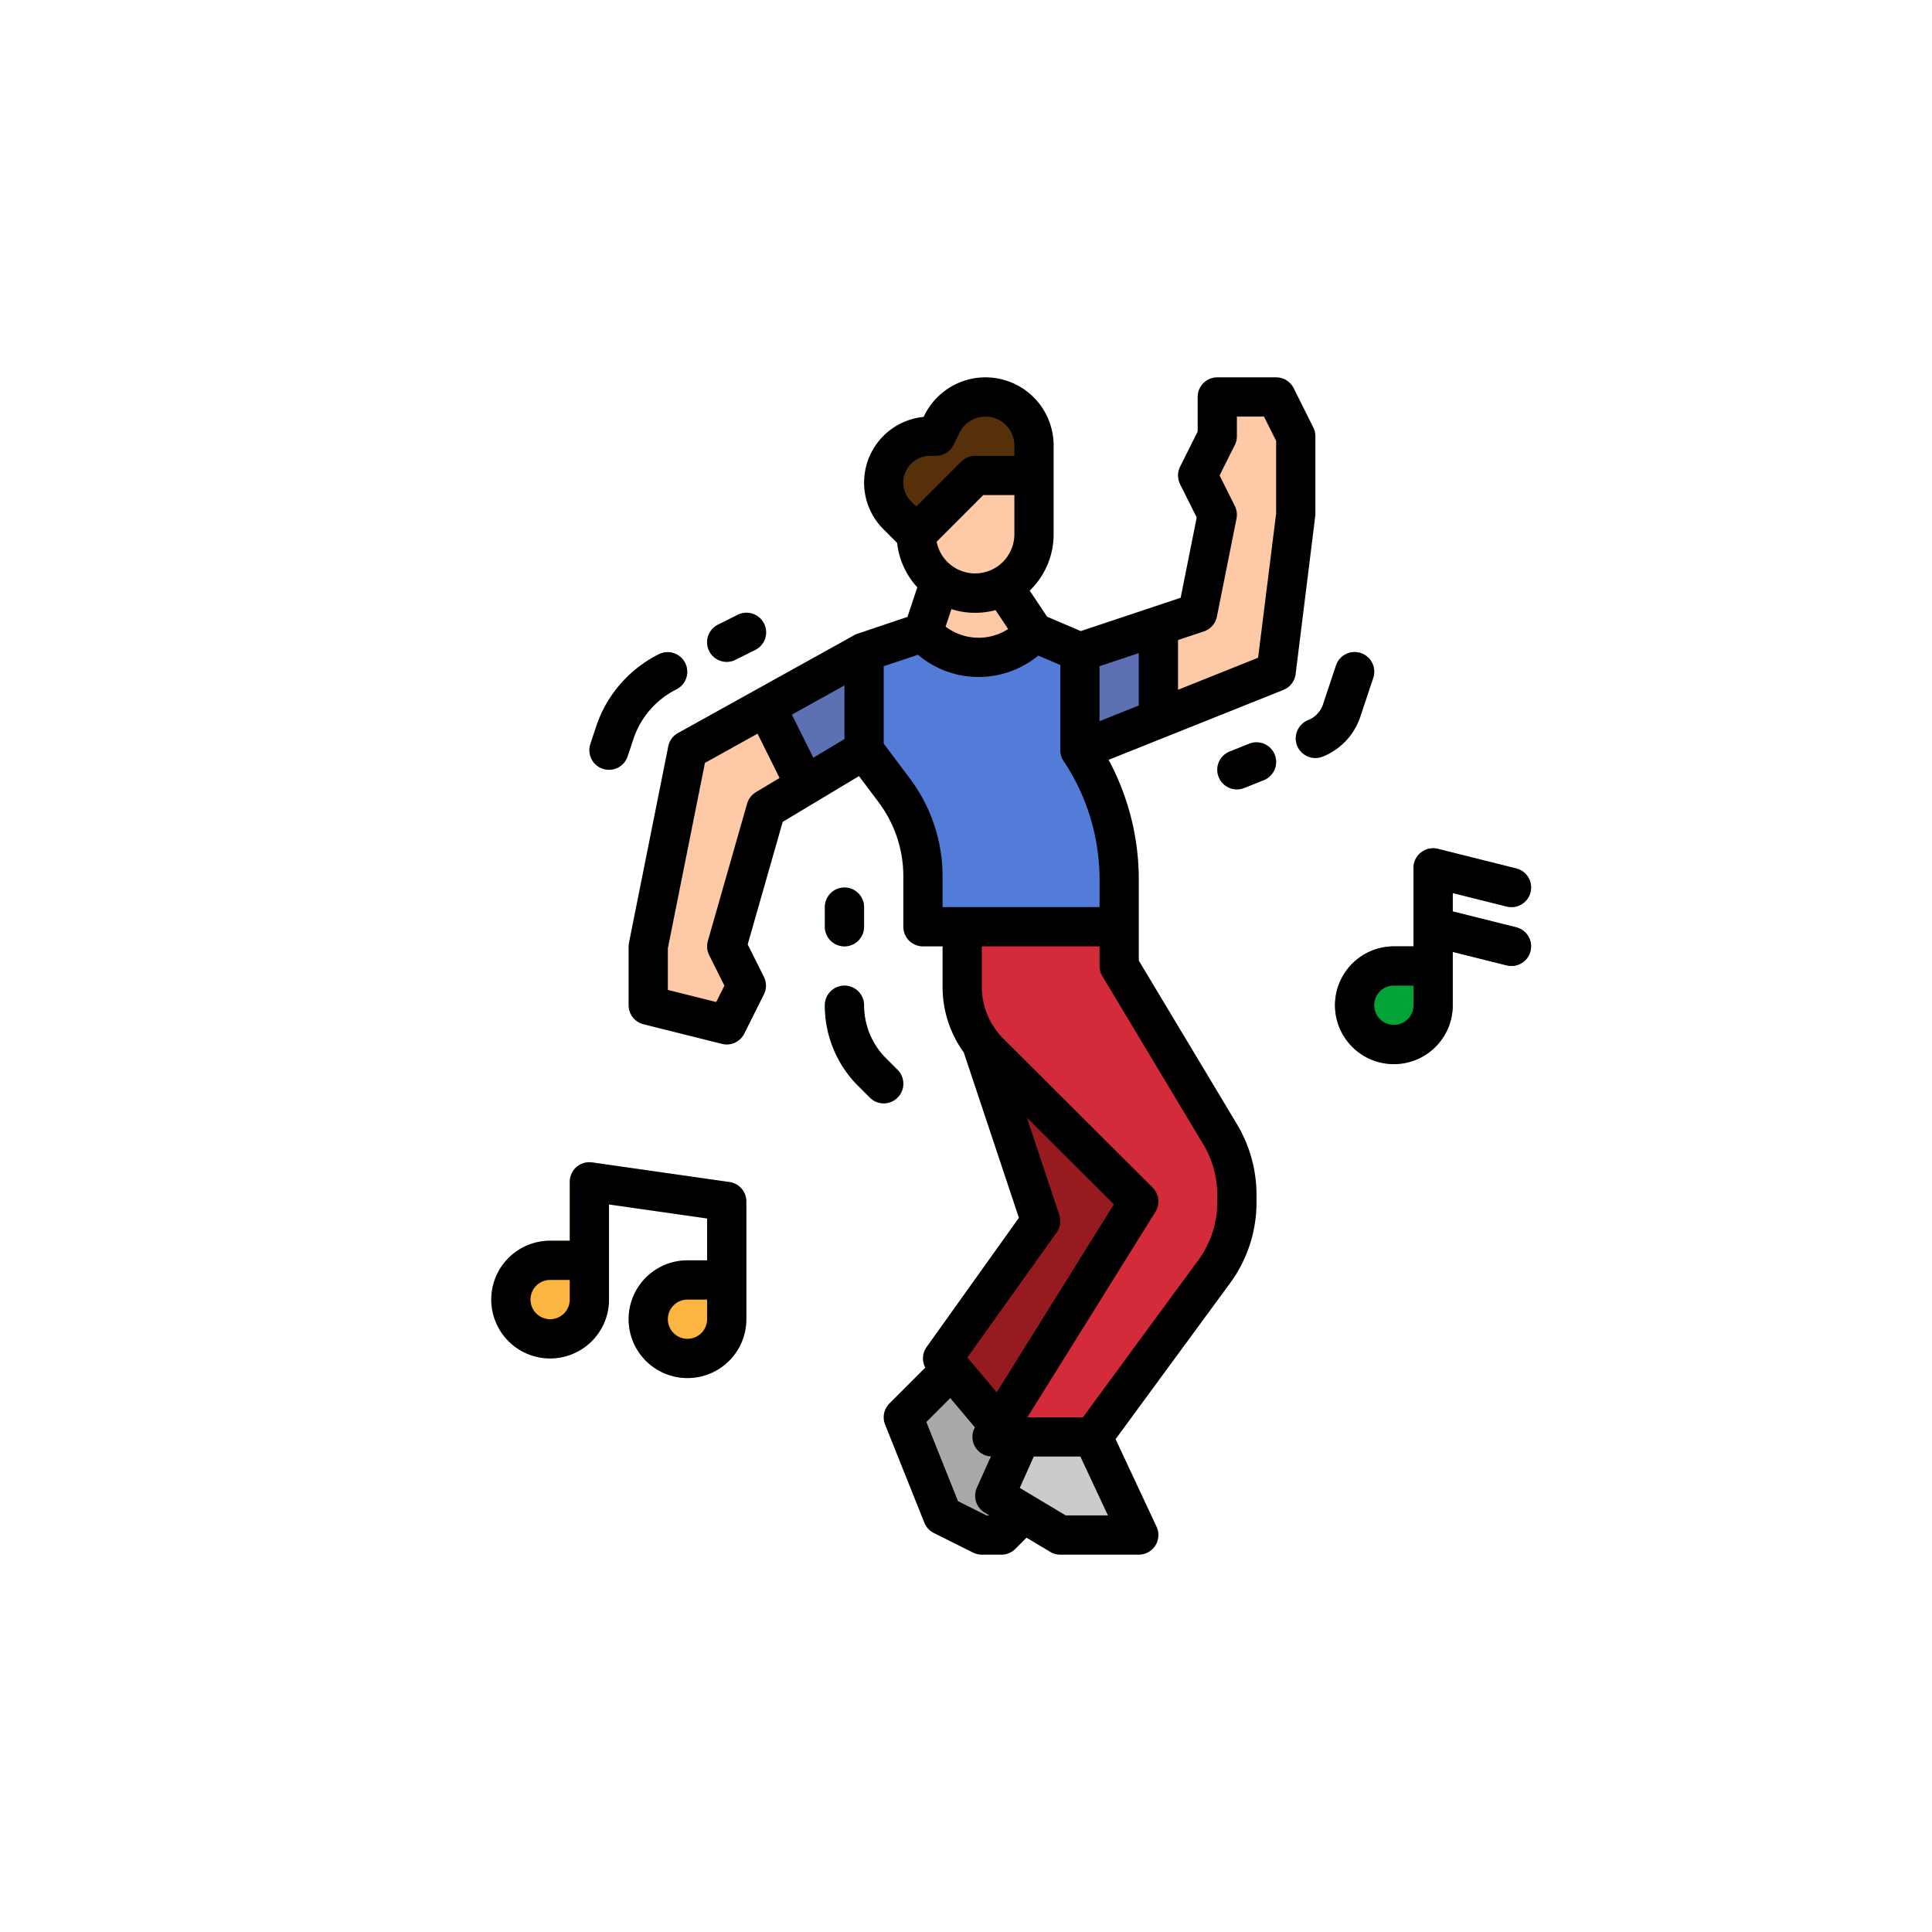 <?xml version="1.0"?>
<svg xmlns="http://www.w3.org/2000/svg" xmlns:xlink="http://www.w3.org/1999/xlink" xmlns:svgjs="http://svgjs.com/svgjs" version="1.1" width="512" height="512" x="0" y="0" viewBox="0 0 512 512" style="enable-background:new 0 0 512 512" xml:space="preserve" class=""><g transform="matrix(0.65,0,0,0.65,93.79,89.6)"><g xmlns="http://www.w3.org/2000/svg" id="filled_outline" data-name="filled outline"><path d="m243.429 420.571-19.429 19.429 16 40 16 8h8l8-10.373v-29.627z" fill="#a8a8a8" data-original="#a8a8a8" style=""/><path d="m260 448-20-32 40-56-24-72 64 64z" fill="#961b20" data-original="#961b20" style=""/><path d="m153.132 344.08-56-8a8 8 0 0 0 -9.132 7.92v24h-8a24 24 0 1 0 24 24v-38.776l40 5.714v17.062h-8a24 24 0 1 0 24 24v-48a8 8 0 0 0 -6.868-7.92z" fill="#fbb540" data-original="#fbb540" style=""/><path d="m473.94 240.239-25.94-6.485v-7.508l22.06 5.515a8 8 0 0 0 3.88-15.522l-32-8a8 8 0 0 0 -9.94 7.761v32h-8a24 24 0 1 0 24 24v-21.754l22.06 5.515a8 8 0 0 0 3.88-15.522z" fill="#02a437" data-original="#02a437" style=""/><path d="m277.277 120-16-24h-21.277l-8 24-2 12h47.277z" fill="#fdc9a6" data-original="#fdc9a6" style=""/><path d="m268.38 106.65a23.985 23.985 0 0 1 -31.54-1.17l3.16-9.48h21.28z" fill="#f6bb92" data-original="#f6bb92" style=""/><path d="m277.277 120 18.723 8v40a95.263 95.263 0 0 1 16 52.844v19.156h-80v-20.692a57.921 57.921 0 0 0 -11.585-34.754l-12.415-16.554v-40l24-8 1.321 1.321a30.2 30.2 0 0 0 43.956-1.321z" fill="#537cd8" data-original="#537cd8" style="" class=""/><path d="m184 182.4 24-14.4v-40l-40 22.222z" fill="#5d70b3" data-original="#5d70b3" style=""/><path d="m168 150.222-32 17.778-16 80v24l32 8 8-16-8-16 16-56 16-9.6z" fill="#fdc9a6" data-original="#fdc9a6" style=""/><rect fill="#fdc9a6" height="64" rx="24" transform="matrix(-1 0 0 -1 506.554 144)" width="48" x="229.277" y="40" data-original="#fdc9a6" style=""/><path d="m277.277 56v-12.223a19.776 19.776 0 0 0 -19.777-19.777 19.777 19.777 0 0 0 -17.689 10.932l-2.534 5.068h-2.377a18.9 18.9 0 0 0 -17.93 12.921 18.9 18.9 0 0 0 4.565 19.337l7.742 7.742 24-24z" fill="#55300b" data-original="#55300b" style=""/><path d="m259.174 448 60.826-96-61.049-60.9a38 38 0 0 1 -10.951-26.692v-24.408h64v16l41.16 68.6a48 48 0 0 1 6.84 24.7v2.979a48 48 0 0 1 -9.306 28.4l-49.417 67.321z" fill="#d32b39" data-original="#d32b39" style=""/><path d="m301.277 448 18.723 40h-32l-28.723-17-.277-23z" fill="#cbcbcb" data-original="#cbcbcb" style=""/><path d="m328 155.2 48-19.2 8-64v-32l-8-16h-24v16l-8 16 8 16-8 40-16 5.333z" fill="#fdc9a6" data-original="#fdc9a6" style=""/><path d="m328 117.333-32 10.667v40l32-12.8z" fill="#5d70b3" data-original="#5d70b3" style=""/><g fill="#43dcfe"><path d="m216 312a7.974 7.974 0 0 1 -5.657-2.343l-4.687-4.686a46.325 46.325 0 0 1 -13.656-32.971 8 8 0 0 1 16 0 30.423 30.423 0 0 0 8.971 21.656l4.686 4.687a8 8 0 0 1 -5.657 13.657z" fill="#43dcfe" data-original="#43dcfe" style="" class=""/><path d="m104 176a8.005 8.005 0 0 1 -7.591-10.531l2.343-7.03a50.847 50.847 0 0 1 25.67-29.6 8 8 0 0 1 7.154 14.31 34.952 34.952 0 0 0 -17.643 20.351l-2.343 7.028a8 8 0 0 1 -7.59 5.472z" fill="#43dcfe" data-original="#43dcfe" style="" class=""/><path d="m152.006 132a8 8 0 0 1 -3.584-15.157l8-4a8 8 0 1 1 7.156 14.31l-8 4a7.973 7.973 0 0 1 -3.572.847z" fill="#43dcfe" data-original="#43dcfe" style="" class=""/><path d="m392 171.2a8 8 0 0 1 -2.974-15.43 10.555 10.555 0 0 0 6.106-6.475l5.275-15.827a8 8 0 0 1 15.18 5.06l-5.276 15.826a26.525 26.525 0 0 1 -15.343 16.272 7.971 7.971 0 0 1 -2.968.574z" fill="#43dcfe" data-original="#43dcfe" style="" class=""/><path d="m360 184a8 8 0 0 1 -2.975-15.43l8-3.2a8 8 0 0 1 5.944 14.856l-8 3.2a8 8 0 0 1 -2.969.574z" fill="#43dcfe" data-original="#43dcfe" style="" class=""/><path d="m200 248a8 8 0 0 1 -8-8v-8a8 8 0 0 1 16 0v8a8 8 0 0 1 -8 8z" fill="#43dcfe" data-original="#43dcfe" style="" class=""/></g><path d="m153.132 344.08-56-8a8 8 0 0 0 -9.132 7.92v24h-8a24 24 0 1 0 24 24v-38.776l40 5.714v17.062h-8a24 24 0 1 0 24 24v-48a8 8 0 0 0 -6.868-7.92zm-65.132 47.92a8 8 0 1 1 -8-8h8zm56 8a8 8 0 1 1 -8-8h8z" fill="#000000" data-original="#000000" style="" class=""/><path d="m473.94 240.239-25.94-6.485v-7.508l22.06 5.515a8 8 0 0 0 3.88-15.522l-32-8a8 8 0 0 0 -9.94 7.761v32h-8a24 24 0 1 0 24 24v-21.754l22.06 5.515a8 8 0 0 0 3.88-15.522zm-41.94 31.761a8 8 0 1 1 -8-8h8z" fill="#000000" data-original="#000000" style="" class=""/><path d="m392 72v-32a7.994 7.994 0 0 0 -.845-3.578l-8-16a8 8 0 0 0 -7.155-4.422h-24a8 8 0 0 0 -8 8v14.111l-7.155 14.311a8 8 0 0 0 0 7.156l6.772 13.545-6.552 32.756-40.715 13.571-13.738-5.87-7.08-10.619a31.9 31.9 0 0 0 9.745-22.961v-36.223a27.777 27.777 0 0 0 -52.622-12.422l-.386.772a26.9 26.9 0 0 0 -16.391 45.788l5.6 5.6a31.892 31.892 0 0 0 8.224 18.1l-4.023 12.068s-20.863 7-21.1 7.116c-.121.057-72.458 40.216-72.458 40.216a8 8 0 0 0 -3.96 5.424l-16 80a8.026 8.026 0 0 0 -.161 1.561v24a8 8 0 0 0 6.06 7.761l32 8a7.992 7.992 0 0 0 9.095-4.183l8-16a8 8 0 0 0 0-7.156l-6.608-13.216 14.277-49.971 31.1-18.662 8.086 10.781a50.235 50.235 0 0 1 9.99 29.954v20.692a8 8 0 0 0 8 8h8v16.408a45.671 45.671 0 0 0 8.652 26.847l22.47 67.41-37.632 52.685a7.986 7.986 0 0 0 -.541 8.386l-14.606 14.607a8 8 0 0 0 -1.771 8.628l16 40a8 8 0 0 0 3.85 4.184l16 8a7.994 7.994 0 0 0 3.578.845h8a8 8 0 0 0 5.657-2.343l4.576-4.576 9.658 5.782a7.993 7.993 0 0 0 4.109 1.137h32a8 8 0 0 0 7.245-11.392l-16.71-35.7 46.609-63.5a55.631 55.631 0 0 0 10.856-33.134v-2.974a56.02 56.02 0 0 0 -7.98-28.812l-40.02-66.704v-32.939a102.889 102.889 0 0 0 -12.31-48.9l71.281-28.512a8 8 0 0 0 4.967-6.436s8.062-64.665 8.062-64.997zm-88 61.767 16-5.334v21.351l-16 6.4zm-37.261-15.152a22.233 22.233 0 0 1 -25.515-.988l2.376-7.127a31.942 31.942 0 0 0 18 .4zm2.538-38.615a16 16 0 0 1 -31.7 3.02l19.014-19.02h12.686zm-44.716-24.55a10.879 10.879 0 0 1 10.339-7.45h2.381a8 8 0 0 0 7.156-4.423l2.533-5.066a11.777 11.777 0 0 1 22.311 5.266v4.223h-16a8 8 0 0 0 -5.657 2.343l-18.347 18.344-2.086-2.087a10.836 10.836 0 0 1 -2.63-11.15zm-24.561 86.15v21.874l-12.691 7.615-8.743-17.589zm-39.692 48.2-16 56a8 8 0 0 0 .537 5.776l6.211 12.424-3.341 6.683-19.715-4.929v-16.962l15.119-75.6 21.446-11.914 8.981 18.061-9.662 5.8a8 8 0 0 0 -3.576 4.661zm66.507-10.048-10.815-14.419v-31.567l13.972-4.658a38.24 38.24 0 0 0 49.031.329l9 3.844v34.719a8.005 8.005 0 0 0 1.344 4.438 86.994 86.994 0 0 1 14.653 48.407v11.155h-64v-12.692a66.34 66.34 0 0 0 -13.185-39.554zm59.695 184.9a8.007 8.007 0 0 0 1.08-7.18l-13.235-39.7 35.49 35.4-47.772 76.657-11.957-14.229zm-28.621 115.348-11.591-5.8-12.911-32.278 9.756-9.755 10.05 11.956a7.963 7.963 0 0 0 6.486 11.839l-5.7 12.769a8 8 0 0 0 3.194 10.127l1.9 1.137zm32.323 0-18.735-11.218 5.711-12.782h19l11.235 24zm56.088-151.284a40.016 40.016 0 0 1 5.7 20.584v2.979a39.735 39.735 0 0 1 -7.755 23.669l-47.019 64.052h-22.64l52.2-83.769a8 8 0 0 0 -1.139-9.895l-61-60.857a29.819 29.819 0 0 1 -8.647-21.071v-16.408h48v8a8.009 8.009 0 0 0 1.14 4.116zm29.7-257.216-7.353 58.823-32.647 13.061v-20.284l10.529-3.51a8 8 0 0 0 5.316-6.021l8-40a8 8 0 0 0 -.69-5.147l-6.211-12.422 6.211-12.422a7.994 7.994 0 0 0 .845-3.578v-8h11.056l4.944 9.889z" fill="#000000" data-original="#000000" style="" class=""/><path d="m221.657 298.343-4.686-4.687a30.423 30.423 0 0 1 -8.971-21.656 8 8 0 0 0 -16 0 46.325 46.325 0 0 0 13.656 32.971l4.687 4.686a8 8 0 1 0 11.314-11.314z" fill="#000000" data-original="#000000" style="" class=""/><path d="m101.471 175.59a7.994 7.994 0 0 0 10.119-5.061l2.343-7.028a34.952 34.952 0 0 1 17.644-20.346 8 8 0 0 0 -7.154-14.31 50.847 50.847 0 0 0 -25.67 29.6l-2.343 7.03a8 8 0 0 0 5.061 10.115z" fill="#000000" data-original="#000000" style="" class=""/><path d="m152.006 132a7.973 7.973 0 0 0 3.572-.847l8-4a8 8 0 1 0 -7.156-14.31l-8 4a8 8 0 0 0 3.584 15.157z" fill="#000000" data-original="#000000" style="" class=""/><path d="m410.314 154.356 5.276-15.826a8 8 0 0 0 -15.18-5.06l-5.275 15.83a10.555 10.555 0 0 1 -6.106 6.475 8 8 0 1 0 5.942 14.856 26.525 26.525 0 0 0 15.343-16.275z" fill="#000000" data-original="#000000" style="" class=""/><path d="m365.028 165.372-8 3.2a8 8 0 1 0 5.944 14.856l8-3.2a8 8 0 0 0 -5.944-14.856z" fill="#000000" data-original="#000000" style="" class=""/><path d="m200 248a8 8 0 0 0 8-8v-8a8 8 0 0 0 -16 0v8a8 8 0 0 0 8 8z" fill="#000000" data-original="#000000" style="" class=""/></g></g></svg>
